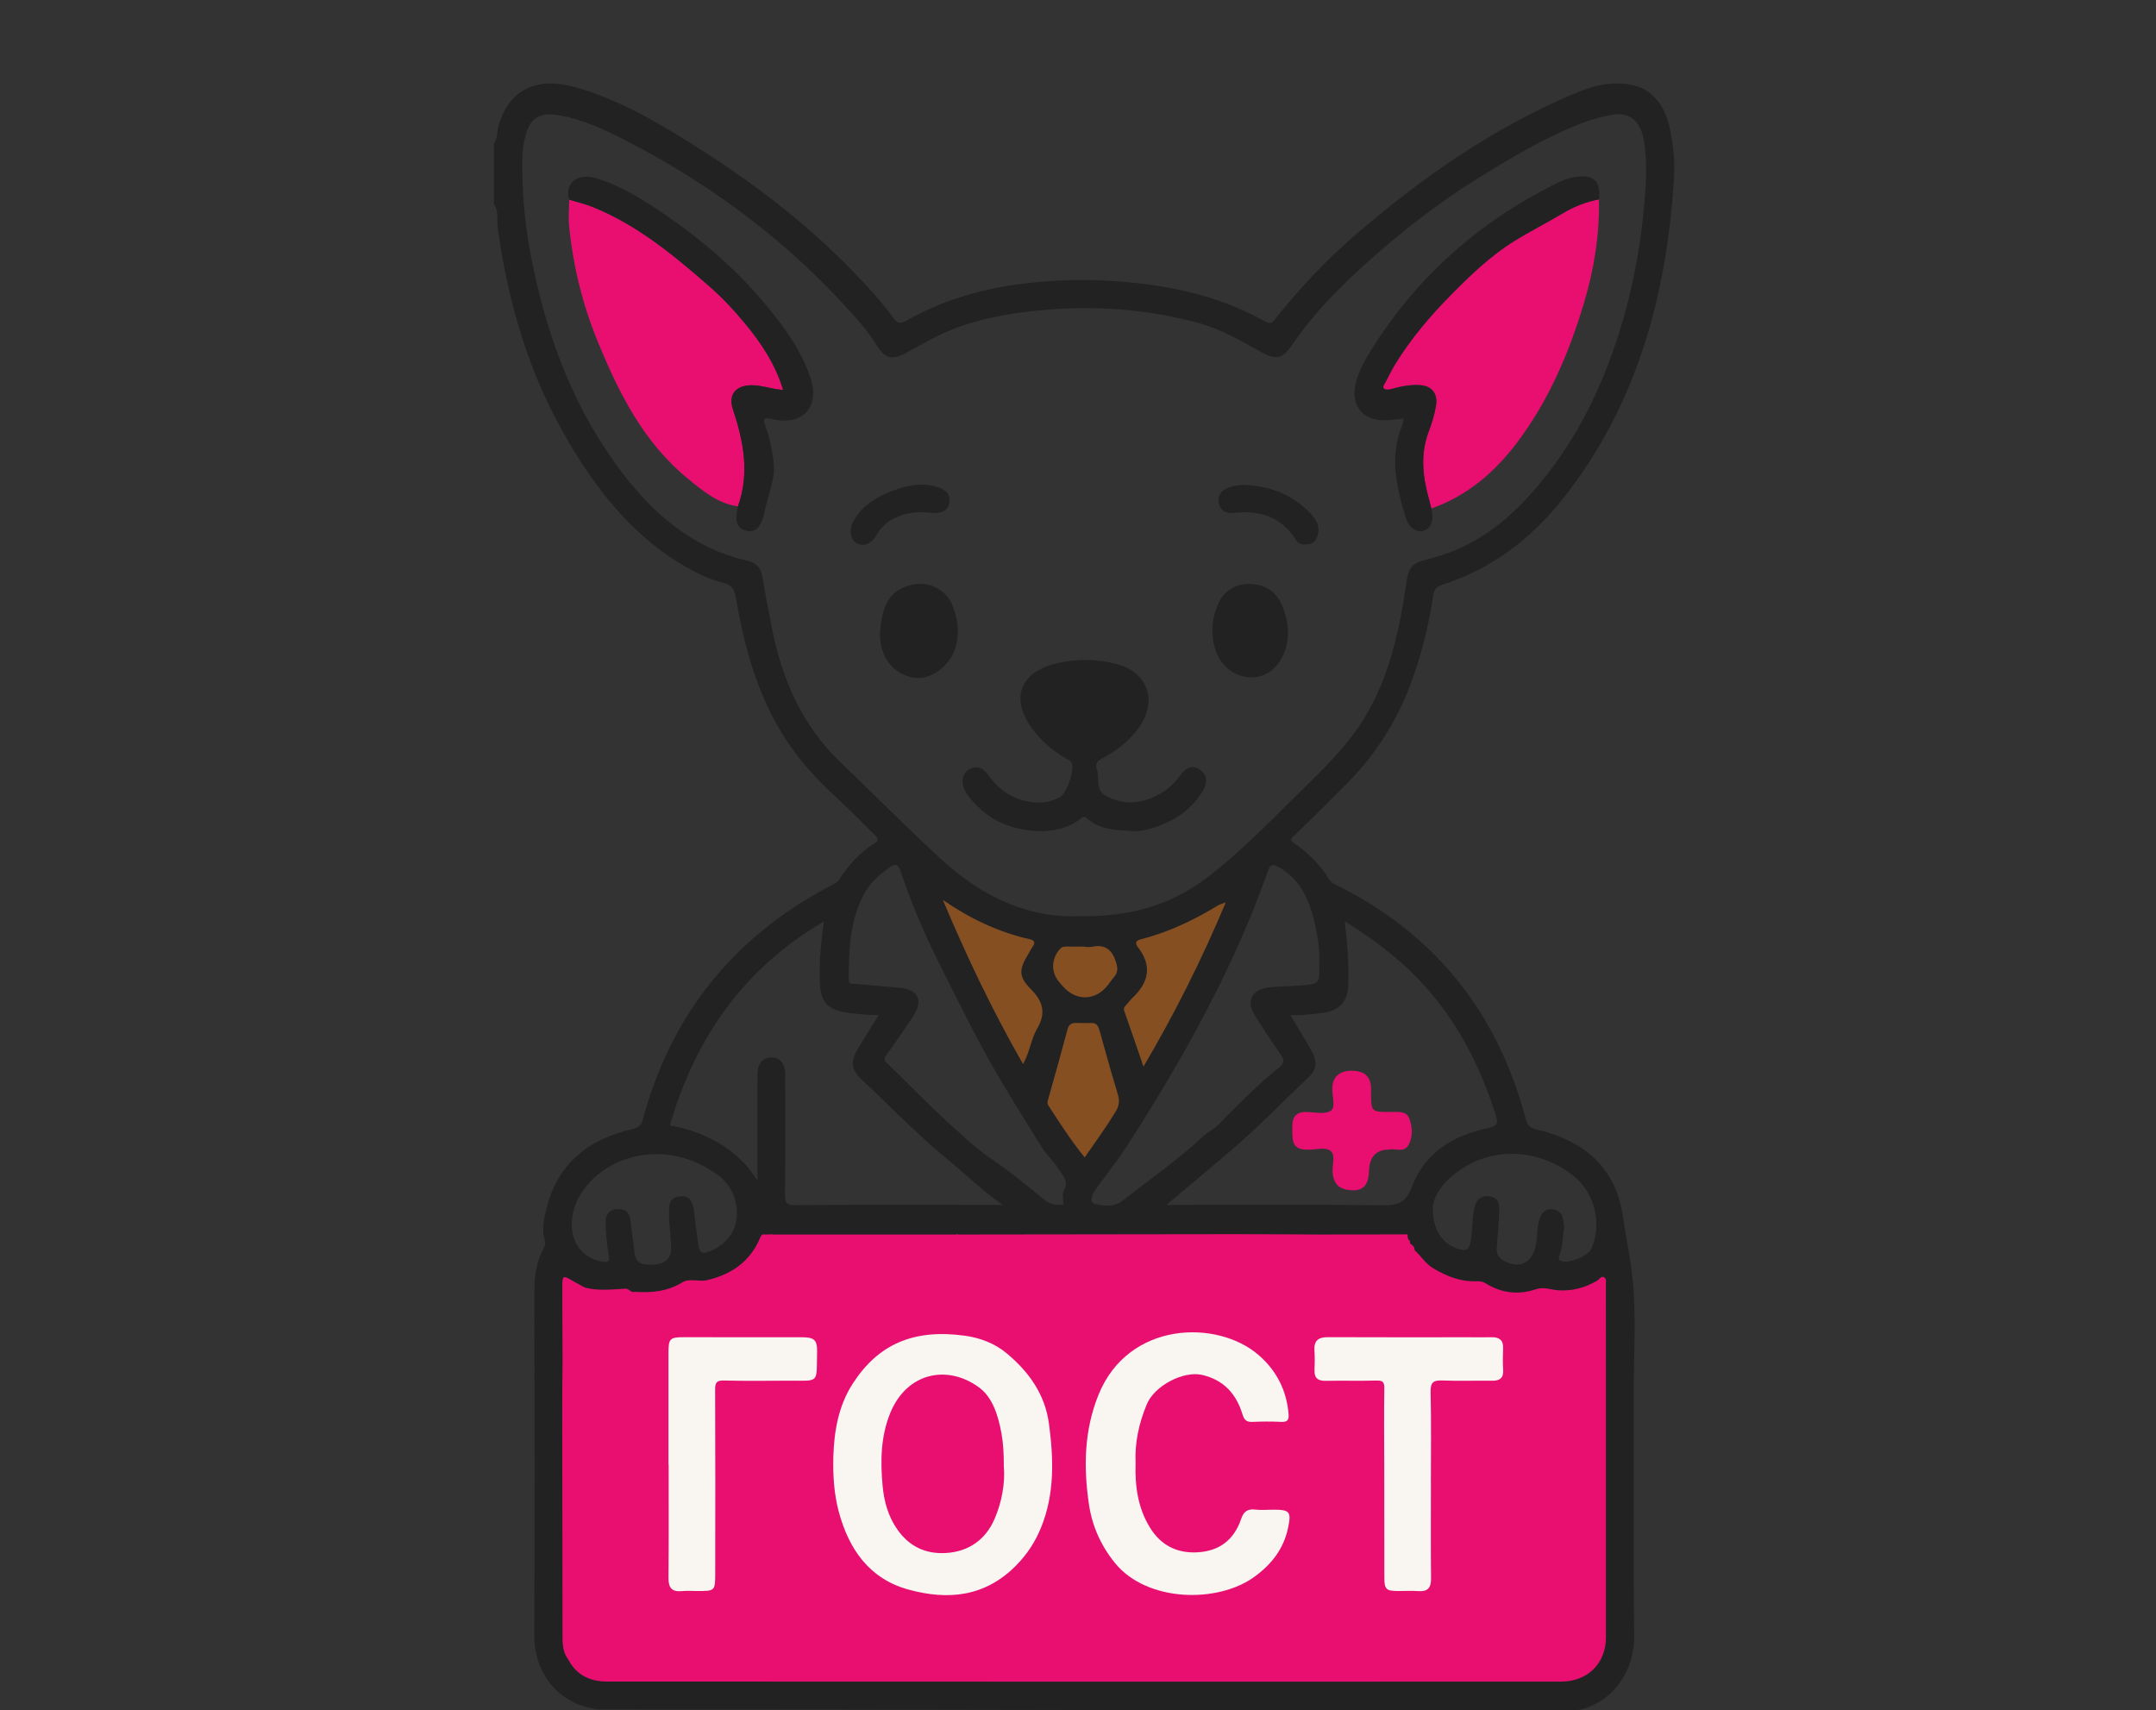 <svg xmlns="http://www.w3.org/2000/svg" width="179" height="142" viewBox="0 0 179 142" fill="none"><rect x="0" y="0" width="179" height="142" fill="#333333" stroke="none"/><g clip-path="url(#clip0_675_415)"><g clip-path="url(#clip1_675_415)"><path d="M128.88 140.915H50.048C47.583 140.915 45.584 138.917 45.584 136.451V106.067C45.584 104.9 46.032 103.837 46.765 103.042C47.581 102.158 48.992 105.7 50.29 105.7L54.129 106.112L59.81 104.333L61.589 101.603H118.627L120.275 104.996L129.383 105.937C131.849 105.937 133.343 103.6 133.343 106.065V136.45C133.343 138.915 131.344 140.914 128.879 140.914L128.88 140.915Z" fill="#E80F71"></path><path d="M41 11.929C41.321 11.479 41.249 10.928 41.392 10.43C42.229 7.472 44.545 6.314 47.806 7.247C51.284 8.241 54.375 10.028 57.414 11.932C62.146 14.897 66.585 18.233 70.507 22.223C71.803 23.544 73.072 24.902 74.171 26.394C74.518 26.866 74.767 26.902 75.246 26.629C78.048 25.036 81.087 24.1 84.254 23.643C87.189 23.219 90.143 23.147 93.114 23.384C96.377 23.643 99.547 24.249 102.577 25.494C103.434 25.846 104.26 26.273 105.079 26.708C105.383 26.869 105.563 26.874 105.783 26.598C107.822 24.019 110.06 21.628 112.553 19.481C118.081 14.722 124.016 10.581 130.778 7.745C132.373 7.075 134.057 6.639 135.822 7.142C137.321 7.569 138.188 8.876 138.566 10.377C138.959 11.939 139.069 13.488 138.966 15.047C138.329 24.689 135.861 33.711 129.741 41.431C127.095 44.766 123.802 47.259 119.709 48.562C119.073 48.765 119.031 49.196 118.964 49.63C118.581 52.12 117.966 54.543 117.073 56.9C115.913 59.963 114.189 62.658 111.897 64.988C110.415 66.494 108.906 67.972 107.39 69.445C107.137 69.691 107.112 69.77 107.421 69.986C108.597 70.807 109.612 71.794 110.365 73.029C110.556 73.341 110.899 73.456 111.196 73.607C119.279 77.695 124.358 84.19 126.676 92.905C126.801 93.378 126.97 93.642 127.576 93.783C131.463 94.684 134.17 96.921 134.745 101.03C134.972 102.656 135.331 104.261 135.511 105.873C135.887 109.247 135.625 112.659 135.638 116.055C135.666 122.622 135.592 129.191 135.678 135.758C135.721 139.051 133.566 141.647 130.704 142.037C130.64 142.045 130.496 141.984 130.438 142.037C103.48 142.037 76.571 141.93 49.614 141.93C49.507 141.905 49.432 141.889 49.387 141.882C46.458 141.443 44.343 139.056 44.358 135.72C44.405 126.214 44.37 116.705 44.365 107.197C44.365 105.964 44.532 104.773 45.121 103.667C45.218 103.482 45.32 103.308 45.239 103.04C44.954 102.105 45.163 101.159 45.392 100.259C46.336 96.535 48.939 94.562 52.534 93.74C53.006 93.632 53.236 93.434 53.346 93.024C55.711 84.204 60.966 77.711 69.051 73.499C69.303 73.367 69.53 73.245 69.695 72.993C70.461 71.815 71.383 70.779 72.59 70.036C72.974 69.799 72.928 69.615 72.632 69.332C71.584 68.324 70.588 67.256 69.508 66.283C67.422 64.403 65.634 62.296 64.304 59.813C62.58 56.596 61.682 53.116 61.078 49.548C60.973 48.932 60.745 48.571 60.106 48.41C58.727 48.063 57.47 47.416 56.27 46.665C52.287 44.171 49.502 40.599 47.159 36.609C43.938 31.134 42.183 25.19 41.326 18.932C41.233 18.259 41.417 17.524 41 16.901V11.93V11.929ZM116.733 102.493C114.676 102.494 112.621 102.498 110.564 102.5C110.391 102.5 110.219 102.5 110.046 102.501C109.991 102.501 109.934 102.501 109.879 102.501H109.189C106.969 102.491 104.749 102.472 102.529 102.474C95.498 102.479 88.468 102.491 81.437 102.5C81.322 102.5 81.205 102.501 81.09 102.503C80.575 102.503 80.062 102.503 79.546 102.501C79.493 102.467 79.438 102.467 79.385 102.501C74.3 102.501 69.212 102.501 64.127 102.501C64.074 102.463 64.02 102.462 63.965 102.496C63.794 102.496 63.62 102.496 63.449 102.496C63.229 102.469 63.177 102.62 63.107 102.785C62.281 104.74 60.762 105.799 58.732 106.287C58.025 106.457 57.247 106.107 56.651 106.474C55.448 107.216 54.169 107.352 52.821 107.266C52.711 107.269 52.599 107.271 52.49 107.274C52.278 107.161 52.103 106.953 51.825 107.005C50.728 107.068 49.629 107.192 48.542 106.903C48.094 106.654 47.645 106.404 47.196 106.155C46.793 105.932 46.69 106.002 46.686 106.648C46.68 108.56 46.697 110.471 46.705 112.384C46.705 112.439 46.705 112.494 46.705 112.55C46.705 112.667 46.705 112.782 46.705 112.899C46.705 112.954 46.705 113.009 46.705 113.064C46.695 114.401 46.676 115.739 46.678 117.076C46.685 123.455 46.695 129.833 46.705 136.211C46.709 136.266 46.712 136.319 46.716 136.374C46.748 136.874 46.848 137.353 47.166 137.762C47.833 139.073 48.985 139.619 50.371 139.619C76.779 139.633 103.187 139.631 129.595 139.626C131.837 139.626 133.343 138.1 133.343 135.878C133.343 129.938 133.343 123.995 133.343 118.055C133.343 114.284 133.343 110.514 133.331 106.744C133.331 106.502 133.425 106.17 133.154 106.043C132.922 105.937 132.776 106.236 132.587 106.345C131.581 106.931 130.518 107.214 129.337 107.132C128.736 107.089 128.175 106.823 127.512 107.048C126.075 107.537 124.648 107.372 123.343 106.555C123.076 106.387 122.823 106.373 122.536 106.382C121.238 106.426 120.105 105.964 119.005 105.315C118.347 104.929 117.983 104.282 117.441 103.803C117.446 103.542 117.302 103.384 117.084 103.274C117.085 103.221 117.075 103.169 117.049 103.121C117.08 103.003 117.01 102.955 116.915 102.92C116.924 102.869 116.915 102.822 116.884 102.779C116.878 102.723 116.872 102.664 116.865 102.608C116.883 102.503 116.848 102.453 116.737 102.489L116.733 102.493ZM89.642 76.073C93.843 76.133 97.229 75.156 100.258 72.838C102.668 70.992 104.794 68.858 106.938 66.738C108.677 65.017 110.473 63.349 112.007 61.427C115.025 57.643 116.067 53.131 116.745 48.494C116.943 47.141 117.164 46.761 118.49 46.446C121.692 45.683 124.334 43.946 126.551 41.6C129.669 38.3 131.928 34.431 133.537 30.195C135.312 25.521 136.289 20.666 136.612 15.684C136.699 14.322 136.711 12.947 136.466 11.585C136.184 10.023 135.255 9.262 133.832 9.532C133.113 9.667 132.388 9.837 131.703 10.088C128.623 11.213 125.821 12.89 123.043 14.593C119.496 16.769 116.216 19.317 113.143 22.12C110.994 24.083 108.957 26.162 107.314 28.583C106.502 29.779 105.985 29.937 104.71 29.23C103.027 28.296 101.36 27.324 99.48 26.813C95.145 25.637 90.744 25.341 86.282 25.772C83.817 26.011 81.399 26.438 79.081 27.343C77.754 27.862 76.54 28.596 75.294 29.27C74.051 29.941 73.481 29.797 72.749 28.615C71.98 27.372 70.996 26.304 70.014 25.242C64.784 19.578 58.66 15.095 51.811 11.594C50.096 10.716 48.347 9.908 46.417 9.57C44.849 9.295 44.013 9.76 43.623 11.287C43.477 11.86 43.38 12.449 43.369 13.055C43.318 15.769 43.543 18.453 44.053 21.123C45.246 27.369 47.339 33.263 51.068 38.457C53.843 42.322 57.235 45.46 62.077 46.568C62.796 46.732 63.177 47.155 63.299 47.9C63.538 49.356 63.821 50.803 64.11 52.251C64.944 56.436 66.599 60.222 69.716 63.225C72.55 65.957 75.32 68.754 78.221 71.416C81.593 74.51 85.46 76.253 89.647 76.069L89.642 76.073ZM62.88 98.022C62.88 95.737 62.88 93.556 62.88 91.376C62.88 90.634 62.868 89.891 62.892 89.149C62.922 88.258 63.366 87.772 64.082 87.798C64.778 87.823 65.166 88.289 65.191 89.137C65.197 89.308 65.191 89.48 65.191 89.65C65.191 92.82 65.209 95.987 65.171 99.157C65.162 99.83 65.269 100.067 66.022 100.062C71.158 100.024 76.295 100.043 81.43 100.043C81.979 100.043 82.527 100.043 83.258 100.043C81.457 98.803 80.079 97.39 78.546 96.161C77.143 95.034 75.86 93.757 74.543 92.528C73.627 91.671 72.768 90.751 71.831 89.916C70.617 88.836 70.497 88.254 71.362 86.843C71.868 86.015 72.385 85.193 72.954 84.28C72.09 84.297 71.362 84.214 70.631 84.123C68.642 83.878 68.095 83.28 68.059 81.27C68.031 79.702 68.165 78.147 68.406 76.516C61.727 80.408 57.714 86.197 55.616 93.448C58.401 93.913 61.279 95.379 62.882 98.02L62.88 98.022ZM111.648 76.492C111.866 78.372 112.01 80.14 111.929 81.915C111.869 83.231 111.128 83.941 109.773 84.106C108.913 84.211 108.053 84.317 107.132 84.278C107.774 85.365 108.384 86.343 108.94 87.353C109.33 88.062 109.337 88.78 108.702 89.384C106.549 91.425 104.49 93.566 102.234 95.5C100.477 97.005 98.694 98.478 96.829 100.043C97.241 100.043 97.542 100.043 97.844 100.043C103.494 100.043 109.145 100.008 114.795 100.074C116.067 100.087 116.72 99.885 117.24 98.503C118.301 95.683 120.699 94.257 123.577 93.652C124.238 93.513 124.418 93.311 124.202 92.631C122.988 88.816 121.259 85.293 118.618 82.242C116.639 79.953 114.288 78.138 111.649 76.492H111.648ZM109.533 79.92C109.584 78.938 109.417 77.805 109.165 76.698C108.732 74.8 108.025 73.058 106.197 72.017C105.718 71.744 105.487 71.707 105.28 72.297C103.405 77.608 100.965 82.648 98.189 87.55C96.7 90.177 95.121 92.739 93.486 95.27C92.702 96.485 91.788 97.618 90.935 98.789C90.64 99.196 90.416 99.868 90.921 99.972C91.635 100.122 92.468 100.271 93.203 99.694C95.449 97.924 97.811 96.302 99.902 94.337C100.271 93.99 100.764 93.774 101.12 93.415C102.74 91.786 104.323 90.121 106.131 88.692C106.516 88.388 106.725 88.107 106.356 87.59C105.565 86.479 104.818 85.335 104.104 84.175C103.465 83.134 103.98 82.188 105.168 82.015C106.106 81.879 107.046 81.902 107.984 81.826C109.584 81.697 109.582 81.682 109.529 79.919L109.533 79.92ZM88.291 100.008C88.291 99.593 88.155 99.146 88.317 98.875C88.808 98.053 88.159 97.52 87.841 96.999C87.503 96.442 86.965 95.987 86.603 95.417C85.319 93.393 84.06 91.355 82.843 89.286C80.994 86.144 79.43 82.872 77.799 79.627C76.607 77.256 75.601 74.806 74.751 72.294C74.557 71.722 74.332 71.683 73.858 72.017C72.984 72.635 72.2 73.338 71.705 74.289C70.553 76.507 70.464 78.921 70.469 81.35C70.469 81.787 70.758 81.673 70.989 81.694C72.238 81.804 73.487 81.893 74.732 82.024C76.262 82.185 76.669 83.069 75.814 84.374C75.119 85.433 74.396 86.475 73.661 87.509C73.481 87.763 73.305 87.954 73.597 88.232C75.35 89.894 77.007 91.662 78.794 93.273C79.921 94.287 81.025 95.366 82.312 96.228C83.823 97.237 85.226 98.413 86.636 99.565C87.149 99.984 87.664 100.122 88.291 100.005V100.008ZM55.553 101.308C55.553 101.018 55.561 100.875 55.553 100.733C55.506 100.013 55.626 99.404 56.511 99.33C57.22 99.272 57.541 99.696 57.639 100.702C57.721 101.55 57.852 102.393 57.958 103.24C58.059 104.043 58.301 104.186 59.048 103.851C60.284 103.296 61.066 102.326 61.172 100.997C61.28 99.651 60.652 98.343 59.67 97.618C57.826 96.257 55.68 95.572 53.279 95.92C50.58 96.312 48.151 98.269 47.598 100.604C47.111 102.664 48.019 104.321 49.849 104.732C50.68 104.919 50.615 104.63 50.508 104.014C50.366 103.176 50.297 102.319 50.28 101.469C50.266 100.814 50.656 100.393 51.332 100.388C51.966 100.383 52.296 100.741 52.356 101.389C52.429 102.18 52.57 102.963 52.649 103.755C52.751 104.778 53.048 105.039 54.148 105.008C55.171 104.979 55.74 104.515 55.723 103.633C55.707 102.81 55.606 101.988 55.553 101.311V101.308ZM118.958 100.326C118.97 102.22 119.795 103.313 121.113 103.71C121.657 103.873 121.944 103.82 122.076 103.178C122.269 102.251 122.193 101.301 122.384 100.381C122.526 99.692 122.878 99.225 123.673 99.332C124.447 99.435 124.502 100.022 124.475 100.613C124.429 101.607 124.351 102.599 124.265 103.59C124.217 104.153 124.463 104.489 124.954 104.732C126.254 105.374 127.222 104.833 127.522 103.341C127.668 102.616 127.582 101.868 127.837 101.159C128.01 100.673 128.324 100.364 128.836 100.403C129.366 100.444 129.723 100.762 129.792 101.323C129.823 101.578 129.871 101.84 129.837 102.087C129.737 102.788 129.732 103.506 129.488 104.182C129.409 104.4 129.322 104.61 129.662 104.72C130.288 104.922 131.861 104.277 132.12 103.689C133.027 101.638 132.426 99.043 130.625 97.624C127.914 95.486 124.131 95.082 121.125 97.21C119.908 98.072 119.012 99.188 118.957 100.326H118.958ZM101.763 74.933C101.389 75.077 101.25 75.106 101.135 75.177C99.114 76.409 96.997 77.421 94.693 78.003C94.209 78.124 94.279 78.384 94.491 78.658C95.686 80.212 95.371 81.586 94.031 82.858C93.845 83.033 93.689 83.239 93.52 83.431C93.392 83.577 93.253 83.687 93.344 83.943C93.869 85.421 94.372 86.906 94.939 88.555C97.538 84.142 99.748 79.728 101.765 74.934L101.763 74.933ZM78.293 74.735C80.244 79.369 82.383 83.878 84.938 88.342C85.506 87.325 85.594 86.283 86.088 85.444C86.859 84.134 86.62 83.159 85.566 82.109C84.544 81.093 84.598 80.477 85.37 79.213C85.489 79.019 85.587 78.811 85.719 78.626C85.964 78.284 85.923 78.083 85.485 77.985C82.871 77.398 80.506 76.256 78.295 74.734L78.293 74.735ZM90.052 96.094C90.95 94.809 91.828 93.594 92.614 92.308C92.916 91.815 92.963 91.398 92.803 90.871C92.367 89.432 91.958 87.985 91.556 86.536C91.002 84.529 91.258 85.025 89.397 84.941C88.94 84.92 88.739 85.059 88.621 85.507C88.114 87.425 87.575 89.334 87.032 91.243C86.974 91.448 86.928 91.616 87.051 91.805C87.996 93.252 88.926 94.71 90.051 96.092L90.052 96.094ZM90.076 78.621C90.076 78.621 90.076 78.607 90.076 78.598C89.592 78.598 89.106 78.607 88.622 78.595C88.389 78.59 88.188 78.59 88.007 78.791C87.319 79.558 87.245 80.621 87.855 81.428C87.992 81.61 88.147 81.778 88.301 81.946C89.407 83.146 90.986 83.074 91.984 81.78C92.14 81.577 92.283 81.361 92.453 81.17C92.83 80.751 92.818 80.367 92.629 79.811C92.284 78.792 91.707 78.403 90.676 78.614C90.483 78.653 90.277 78.619 90.078 78.619L90.076 78.621Z" fill="#222222"></path><path d="M101.763 74.933C99.744 79.726 97.536 84.14 94.937 88.553C94.37 86.905 93.869 85.419 93.342 83.941C93.251 83.685 93.39 83.576 93.519 83.43C93.689 83.237 93.845 83.031 94.028 82.856C95.369 81.584 95.684 80.21 94.489 78.656C94.277 78.383 94.209 78.124 94.691 78.001C96.995 77.419 99.112 76.407 101.133 75.175C101.248 75.104 101.387 75.073 101.761 74.931L101.763 74.933Z" fill="#854F22"></path><path d="M78.293 74.735C80.505 76.258 82.869 77.4 85.484 77.987C85.921 78.085 85.963 78.286 85.717 78.627C85.585 78.811 85.487 79.02 85.369 79.215C84.596 80.478 84.543 81.094 85.564 82.111C86.619 83.16 86.859 84.135 86.086 85.445C85.592 86.285 85.506 87.327 84.936 88.343C82.381 83.878 80.24 79.371 78.291 74.737L78.293 74.735Z" fill="#854F22"></path><path d="M90.052 96.094C88.928 94.713 87.999 93.255 87.053 91.806C86.929 91.618 86.975 91.449 87.034 91.245C87.576 89.336 88.115 87.427 88.622 85.509C88.74 85.061 88.941 84.921 89.398 84.942C91.259 85.026 91.003 84.53 91.558 86.537C91.958 87.986 92.368 89.434 92.804 90.872C92.964 91.4 92.916 91.815 92.615 92.309C91.831 93.594 90.952 94.811 90.054 96.095L90.052 96.094Z" fill="#854F22"></path><path d="M90.076 78.622C90.276 78.622 90.483 78.655 90.674 78.617C91.706 78.408 92.283 78.797 92.628 79.814C92.817 80.37 92.829 80.753 92.451 81.174C92.281 81.364 92.138 81.579 91.982 81.783C90.985 83.078 89.405 83.15 88.299 81.95C88.145 81.781 87.99 81.613 87.853 81.431C87.243 80.624 87.317 79.561 88.006 78.794C88.186 78.591 88.387 78.591 88.621 78.598C89.105 78.61 89.591 78.602 90.075 78.602C90.075 78.608 90.075 78.615 90.075 78.624L90.076 78.622Z" fill="#854F22"></path><path d="M132.75 16.554C132.81 19.45 132.36 22.285 131.541 25.044C130.298 29.232 128.604 33.227 125.954 36.746C124.09 39.222 121.801 41.175 118.831 42.225C118.776 42.005 118.728 41.782 118.668 41.562C118.135 39.672 117.887 37.785 118.601 35.871C118.867 35.158 119.102 34.429 119.222 33.666C119.375 32.693 118.894 32.056 117.921 31.98C117.081 31.915 116.28 32.09 115.479 32.313C115.301 32.363 115.031 32.379 114.913 32.279C114.733 32.126 114.935 31.91 115.018 31.747C115.303 31.189 115.586 30.627 115.917 30.097C117.189 28.066 118.714 26.261 120.405 24.543C122.062 22.86 123.736 21.243 125.74 20.001C127.046 19.191 128.428 18.499 129.747 17.708C130.686 17.143 131.679 16.76 132.748 16.552L132.75 16.554Z" fill="#E80F71"></path><path d="M61.265 42.043C59.601 41.811 58.377 40.776 57.142 39.772C53.42 36.74 51.362 32.602 49.597 28.284C48.342 25.214 47.567 22.015 47.246 18.714C47.178 18.01 47.25 17.29 47.257 16.58C47.907 16.779 48.577 16.932 49.207 17.186C52.898 18.674 55.913 21.172 58.866 23.749C59.962 24.706 60.959 25.774 61.886 26.898C63.227 28.524 64.383 30.263 65.02 32.377C64.076 32.32 63.245 31.975 62.364 31.989C61.083 32.01 60.446 32.763 60.851 33.989C61.734 36.649 62.255 39.301 61.265 42.045V42.043Z" fill="#E80F71"></path><path d="M93.811 68.985C92.532 68.935 91.254 68.85 90.226 67.938C90.018 67.754 89.908 67.807 89.73 67.96C87.778 69.629 83.707 69.222 81.593 67.339C81.018 66.825 80.457 66.302 80.1 65.608C79.748 64.925 79.904 64.197 80.453 63.884C81.149 63.489 81.653 63.802 82.057 64.362C83.087 65.788 84.45 66.595 86.227 66.638C86.861 66.653 87.455 66.487 88.009 66.174C88.579 65.852 89.242 63.908 88.966 63.326C88.859 63.103 88.615 63.053 88.425 62.938C87.341 62.286 86.406 61.482 85.656 60.445C83.901 58.017 84.661 55.861 87.575 55.118C89.319 54.673 91.074 54.69 92.803 55.167C95.323 55.863 96.103 58.236 94.578 60.378C93.763 61.525 92.698 62.351 91.476 62.993C91.095 63.192 90.909 63.426 91.06 63.86C91.325 64.614 90.853 65.596 91.888 66.123C93.03 66.703 94.153 66.774 95.342 66.353C96.419 65.97 97.308 65.338 97.966 64.408C98.398 63.795 98.925 63.452 99.609 63.908C100.27 64.349 100.246 65.038 99.873 65.651C98.867 67.313 97.343 68.297 95.5 68.808C94.954 68.959 94.391 69.073 93.811 68.989V68.985Z" fill="#222222"></path><path d="M132.751 16.554C131.683 16.762 130.689 17.145 129.75 17.709C128.431 18.503 127.049 19.193 125.742 20.003C123.739 21.246 122.065 22.864 120.408 24.544C118.717 26.261 117.19 28.066 115.92 30.099C115.588 30.629 115.303 31.191 115.02 31.749C114.938 31.912 114.733 32.128 114.915 32.281C115.034 32.38 115.303 32.365 115.482 32.315C116.282 32.092 117.084 31.917 117.923 31.982C118.897 32.058 119.378 32.695 119.225 33.668C119.105 34.43 118.869 35.16 118.603 35.873C117.889 37.787 118.138 39.674 118.67 41.564C118.732 41.784 118.78 42.005 118.833 42.227C118.962 42.797 119.027 43.386 118.586 43.836C118.014 44.419 117.048 44.031 116.754 43.101C115.949 40.541 115.331 37.967 116.414 35.322C116.478 35.167 116.495 34.994 116.552 34.757C115.99 34.808 115.465 34.892 114.939 34.899C113.118 34.922 112.124 33.632 112.55 31.857C112.798 30.82 113.314 29.905 113.866 29.022C117.635 22.994 122.758 18.46 129.097 15.28C129.65 15.002 130.232 14.773 130.854 14.686C132.332 14.478 132.914 15.052 132.753 16.554H132.751Z" fill="#222222"></path><path d="M61.265 42.043C62.255 39.3 61.734 36.645 60.851 33.987C60.444 32.761 61.083 32.01 62.364 31.987C63.243 31.973 64.074 32.319 65.02 32.375C64.385 30.262 63.227 28.524 61.886 26.896C60.959 25.772 59.962 24.704 58.866 23.748C55.913 21.172 52.898 18.672 49.207 17.184C48.577 16.93 47.907 16.777 47.257 16.578C46.862 15.29 47.861 14.298 49.523 14.804C51.659 15.457 53.522 16.66 55.35 17.917C59.107 20.499 62.419 23.547 65.094 27.25C66.005 28.512 66.783 29.87 67.286 31.354C68.095 33.737 66.678 35.359 64.221 34.818C63.471 34.654 63.284 34.669 63.574 35.469C63.923 36.427 64.124 37.433 64.233 38.448C64.383 39.842 63.744 41.102 63.495 42.429C63.428 42.785 63.304 43.14 63.15 43.468C62.903 43.995 62.482 44.213 61.895 44.05C61.294 43.884 61.11 43.444 61.138 42.883C61.151 42.601 61.222 42.321 61.268 42.041L61.265 42.043Z" fill="#222222"></path><path d="M73.065 52.532C73.227 50.092 73.944 48.956 75.75 48.542C77.109 48.231 78.571 48.966 79.078 50.264C79.541 51.454 79.71 52.673 79.275 53.916C78.772 55.356 77.272 56.44 76.001 56.285C74.341 56.084 73.17 54.759 73.067 52.958C73.058 52.815 73.067 52.673 73.065 52.53V52.532Z" fill="#222222"></path><path d="M106.938 52.474C106.926 54.336 105.953 55.803 104.612 56.148C102.983 56.568 101.346 55.548 100.852 53.773C100.505 52.523 100.613 51.291 101.152 50.111C101.638 49.048 102.526 48.501 103.657 48.487C104.842 48.473 105.829 48.974 106.358 50.089C106.738 50.887 106.908 51.758 106.937 52.474H106.938Z" fill="#222222"></path><path d="M103.115 40.258C105.39 40.326 107.215 41.02 108.681 42.507C109.196 43.029 109.661 43.633 109.388 44.476C109.265 44.855 109.081 45.125 108.645 45.187C108.219 45.247 107.828 45.214 107.587 44.828C106.39 42.909 104.608 42.349 102.471 42.587C101.815 42.661 101.31 42.414 101.19 41.753C101.061 41.049 101.514 40.63 102.141 40.434C102.517 40.316 102.922 40.292 103.115 40.259V40.258Z" fill="#222222"></path><path d="M77.349 42.587C76.421 42.472 75.443 42.502 74.497 42.915C73.771 43.233 73.185 43.693 72.797 44.394C72.39 45.129 71.757 45.408 71.156 45.122C70.627 44.869 70.469 44.001 70.843 43.3C71.466 42.136 72.502 41.432 73.666 40.932C74.955 40.378 76.293 40.002 77.719 40.409C78.37 40.594 78.921 40.908 78.822 41.688C78.721 42.488 78.097 42.615 77.347 42.591L77.349 42.587Z" fill="#222222"></path><path d="M69.187 120.939C69.252 118.784 69.626 116.693 70.812 114.863C72.895 111.649 75.8 110.313 80.105 110.905C81.379 111.08 82.582 111.537 83.581 112.368C85.429 113.905 86.77 115.788 87.092 118.231C87.475 121.136 87.575 124.026 86.433 126.83C85.949 128.02 85.298 129.026 84.38 129.963C81.794 132.602 78.702 132.884 75.424 131.984C72.181 131.095 70.471 128.631 69.636 125.509C69.238 124.019 69.149 122.479 69.187 120.939ZM83.341 121.746C83.343 120.718 83.3 119.866 83.147 119.021C82.884 117.567 82.421 116.034 81.293 115.206C78.626 113.247 75.271 113.989 73.91 117.328C73.115 119.279 73.089 121.329 73.278 123.375C73.395 124.648 73.735 125.891 74.482 126.967C75.457 128.375 76.806 129.048 78.528 128.948C80.455 128.837 81.844 127.808 82.57 126.126C83.178 124.715 83.461 123.156 83.343 121.748L83.341 121.746Z" fill="#F9F5F1"></path><path d="M94.283 121.471C94.219 123.403 94.473 125.183 95.449 126.795C96.357 128.298 97.706 128.995 99.454 128.888C101.269 128.778 102.471 127.824 103.044 126.119C103.254 125.496 103.582 125.264 104.229 125.343C104.706 125.401 105.197 125.352 105.683 125.35C107.088 125.346 107.23 125.506 106.933 126.893C106.566 128.614 105.561 129.891 104.157 130.916C101.102 133.145 95.219 133.035 92.575 129.783C91.412 128.353 90.672 126.715 90.406 124.891C89.954 121.81 90.009 118.767 91.199 115.819C93.675 109.686 101.068 109.525 104.514 112.526C105.982 113.805 106.823 115.447 106.983 117.416C107.021 117.888 106.892 118.086 106.378 118.06C105.582 118.02 104.78 118.025 103.982 118.06C103.504 118.079 103.303 117.922 103.159 117.443C102.649 115.756 101.624 114.588 99.816 114.162C98.263 113.797 95.859 115.053 95.22 116.58C94.547 118.189 94.202 119.823 94.284 121.471H94.283Z" fill="#F9F5F1"></path><path d="M118.8 123.279C118.8 125.877 118.782 128.475 118.811 131.072C118.819 131.855 118.522 132.166 117.751 132.111C117.212 132.073 116.668 132.104 116.125 132.104C115.073 132.104 114.936 131.979 114.934 130.944C114.927 127.918 114.93 124.893 114.927 121.866C114.925 119.669 114.896 117.471 114.932 115.273C114.941 114.714 114.772 114.617 114.264 114.629C112.867 114.665 111.467 114.626 110.07 114.652C109.428 114.664 109.11 114.434 109.138 113.761C109.162 113.22 109.165 112.674 109.131 112.135C109.079 111.319 109.448 111.022 110.245 111.026C114.125 111.044 118.005 111.034 121.884 111.034C122.54 111.034 123.197 111.043 123.853 111.032C124.48 111.022 124.818 111.273 124.794 111.944C124.772 112.543 124.762 113.144 124.798 113.742C124.837 114.422 124.525 114.652 123.881 114.643C122.511 114.623 121.141 114.679 119.772 114.624C119.032 114.593 118.756 114.746 118.775 115.57C118.836 118.139 118.797 120.709 118.797 123.278L118.8 123.279Z" fill="#F9F5F1"></path><path d="M55.499 121.603C55.499 118.52 55.499 115.436 55.499 112.353C55.499 111.132 55.609 111.029 56.813 111.029C60.066 111.032 63.32 111.034 66.574 111.034C67.609 111.034 67.861 111.252 67.837 112.272C67.779 114.906 68.078 114.633 65.502 114.64C63.705 114.645 61.905 114.671 60.109 114.626C59.49 114.61 59.369 114.803 59.373 115.388C59.395 120.47 59.387 125.552 59.38 130.634C59.378 132.101 59.364 132.104 57.889 132.104C57.462 132.104 57.029 132.072 56.605 132.111C55.785 132.188 55.493 131.84 55.501 131.026C55.529 127.886 55.513 124.744 55.513 121.603H55.499Z" fill="#F9F5F1"></path><path d="M115.317 95.45C114.248 95.452 113.695 96.055 113.658 97.258C113.621 98.521 113.054 98.995 111.84 98.786C111.033 98.647 110.705 98.126 110.637 97.355C110.58 96.725 110.935 95.876 110.427 95.527C110.001 95.233 109.215 95.465 108.588 95.462C107.642 95.457 107.308 95.129 107.299 94.193C107.296 93.908 107.282 93.621 107.299 93.336C107.338 92.696 107.675 92.344 108.331 92.332C109.071 92.318 109.998 92.572 110.496 92.218C110.932 91.909 110.554 90.908 110.618 90.218C110.697 89.339 111.299 88.882 112.288 88.905C113.264 88.929 113.756 89.356 113.828 90.247C113.84 90.39 113.83 90.532 113.83 90.675C113.83 92.33 113.83 92.337 115.525 92.328C116.102 92.325 116.778 92.239 117.01 92.879C117.261 93.57 117.314 94.366 116.957 95.044C116.579 95.76 115.817 95.324 115.317 95.448V95.45Z" fill="#E80F71"></path></g></g><defs><clipPath id="clip0_675_415"><rect width="179" height="142" fill="white"></rect></clipPath><clipPath id="clip1_675_415"><rect width="98" height="135.115" fill="white" transform="translate(41 6.925)"></rect></clipPath></defs></svg>